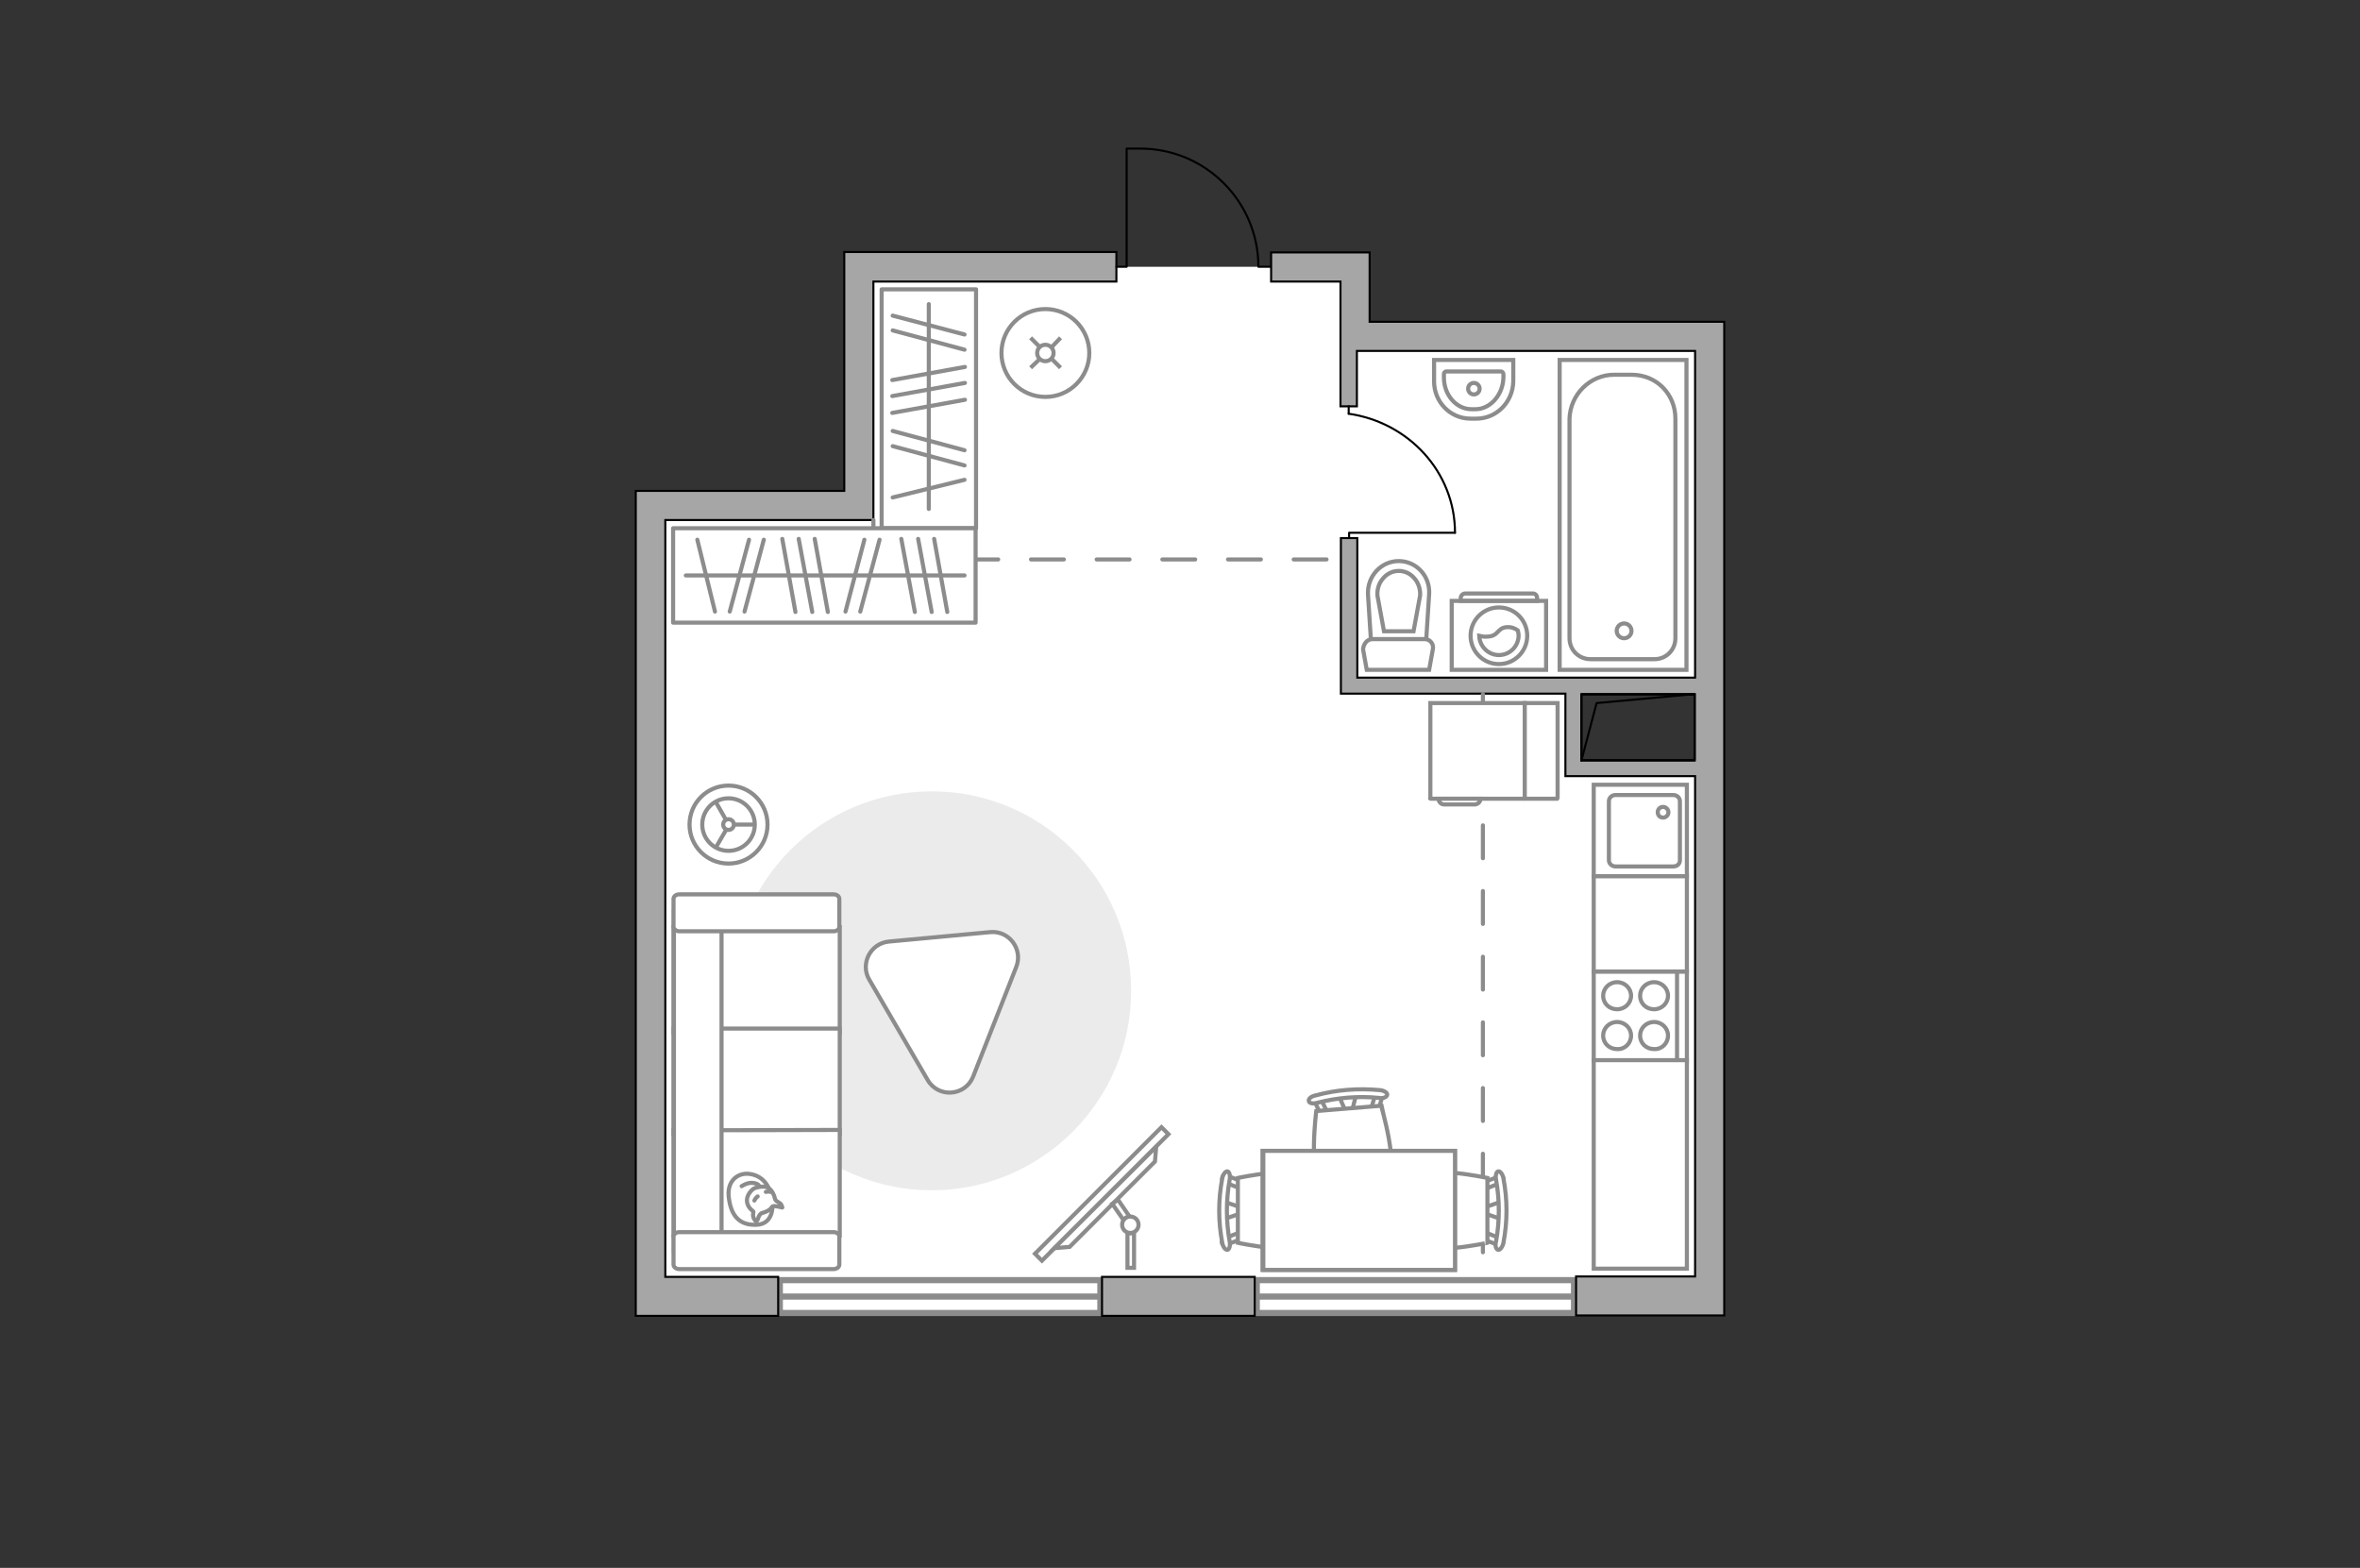 <?xml version="1.0" encoding="utf-8"?>
<!-- Generator: Adobe Illustrator 27.2.0, SVG Export Plug-In . SVG Version: 6.00 Build 0)  -->
<svg version="1.1" xmlns="http://www.w3.org/2000/svg" xmlns:xlink="http://www.w3.org/1999/xlink" x="0px" y="0px"
	 viewBox="0 0 575 382" style="enable-background:new 0 0 575 382;" xml:space="preserve">
<rect x="0" y="0" width="575" height="382" fill="#333333" stroke="none"/>
<style type="text/css">
	.st0{fill:#FFFFFF;}
	.st1{fill:#FFFFFF;stroke:#8C8C8C;stroke-width:1.5;stroke-linecap:round;stroke-miterlimit:10;}
	.st2{fill:#A6A6A6;stroke:#000000;stroke-width:0.5;stroke-miterlimit:10;}
	.st3{fill:none;stroke:#000000;stroke-width:0.5;stroke-linecap:round;stroke-linejoin:round;stroke-miterlimit:10;}
	.st4{fill:none;stroke:#8C8C8C;stroke-linecap:round;stroke-linejoin:round;stroke-miterlimit:10;stroke-dasharray:8;}
	.st5{fill:#FFFFFF;stroke:#8C8C8C;stroke-miterlimit:10;}
	.st6{fill-rule:evenodd;clip-rule:evenodd;fill:#FFFFFF;fill-opacity:0.1;stroke:#8C8C8C;stroke-miterlimit:10;}
	.st7{fill:#FFFFFF;stroke:#8C8C8C;stroke-linecap:round;stroke-linejoin:round;stroke-miterlimit:10;}
	.st8{fill:none;stroke:#8C8C8C;stroke-linecap:round;stroke-linejoin:round;stroke-miterlimit:10;}
	.st9{fill:#EBEBEB;}
</style>
<g id="bg_1_">
	<polygon class="st0" points="383.3,186.7 383.3,166.3 415.5,166.3 415.5,80.3 330.6,80.3 330.6,65 209.2,65 209.2,123.8 
		158.5,123.8 158.5,315.1 415.5,315.1 415.5,186.7 	"/>
</g>
<g id="windows_1_">
	<g>
		<rect x="190" y="311.9" class="st1" width="78.1" height="8"/>
		<line class="st1" x1="190" y1="315.9" x2="268.1" y2="315.9"/>
	</g>
	<g>
		<rect x="306.2" y="311.9" class="st1" width="77.3" height="8"/>
		<line class="st1" x1="306.2" y1="315.9" x2="383.5" y2="315.9"/>
	</g>
</g>
<g id="plan">
	<g>
		<rect x="268.5" y="311.1" class="st2" width="37.2" height="9.5"/>
		<polygon class="st2" points="272,68.6 272,61.4 212.8,61.4 205.7,61.4 205.7,68.6 205.7,119.6 162.1,119.6 158.5,119.6 
			154.9,119.6 154.9,311.1 154.9,315.2 154.9,320.6 189.6,320.6 189.6,311.1 162.1,311.1 162.1,126.7 205.7,126.7 207.3,126.7 
			212.8,126.7 212.8,68.6 		"/>
		<path class="st2" d="M416.5,78.4h-3.6h-79.2v-9.8v-7.1h-7.1h-16.9v7.1h16.9v15.3v1.6V99h4V85.5h3.2h79.2v79.6h-82.3v-34h-4v37.9
			h2.9h1h50.8v16.1v2v2h31.6v121.9h-29v9.5h29h0.8h6.3V78.4H416.5z M385.3,185.3v-16.1h27.6v16.1H385.3z"/>
	</g>
	<path class="st3" d="M272,65h2.5l0-28.8h3.3c15.9,0,28.8,12.9,28.8,28.8v0h3"/>
	<g>
		<polyline class="st3" points="385.3,185.3 389,171.3 412.9,169.1 		"/>
		<rect x="385.3" y="169.1" class="st3" width="27.6" height="16.1"/>
	</g>
	<polyline class="st4" points="212.8,126.7 212.8,136.3 326.7,136.3 	"/>
	<line class="st4" x1="361.3" y1="169.1" x2="361.3" y2="311.9"/>
	<g>
		<g id="Group_27_00000176723693780754078690000011057416947522210704_">
			<path id="Vector_140_00000129905104497066047250000007843739588878385818_" class="st5" d="M388.3,191.2l0,22.3l22.7,0l0-22.3
				L388.3,191.2z"/>
		</g>
		<path id="Vector_141_00000168083766113338023860000003296059319642354336_" class="st5" d="M409.3,209.6v-14.4
			c0-0.8-0.7-1.5-1.6-1.5l-14.1,0c-0.9,0-1.6,0.7-1.6,1.5l0,14.4c0,0.8,0.7,1.5,1.6,1.5l14.1,0C408.6,211.1,409.3,210.5,409.3,209.6
			z"/>
		<path id="Vector_139_00000126308030308476304790000000358985960030910906_" class="st5" d="M403.9,197.9c0-0.8,0.6-1.3,1.3-1.3
			c0.7,0,1.3,0.6,1.3,1.3c0,0.7-0.6,1.3-1.3,1.3C404.4,199.2,403.9,198.6,403.9,197.9z"/>
	</g>
	<g>
		<path id="Vector_142_00000142164855175177378770000003003877185672533938_" class="st5" d="M388.3,236.7l0,21.7l22.7,0l0-21.7
			L388.3,236.7z"/>
		<g id="Group_28_00000012440689981230257010000015713629548791000738_">
			<g id="Group_29_00000123431217823641512930000005925080563854838425_">
				<path id="Vector_143_00000142893444943535806620000002191443976633278879_" class="st5" d="M397.4,252.3c0-1.8-1.5-3.3-3.4-3.3
					c-1.9,0-3.4,1.5-3.4,3.3c0,1.9,1.5,3.3,3.4,3.3C395.9,255.7,397.4,254.2,397.4,252.3z"/>
				<path id="Vector_144_00000174603381101499987570000012831921274732234157_" class="st5" d="M406.4,252.3c0-1.8-1.5-3.3-3.4-3.3
					c-1.9,0-3.4,1.5-3.4,3.3c0,1.9,1.5,3.3,3.4,3.3C404.9,255.7,406.4,254.2,406.4,252.3z"/>
			</g>
			<g id="Group_30_00000028310486936978978340000004369160631630939020_">
				<path id="Vector_145_00000173855718997989400270000007278209279750325687_" class="st5" d="M397.4,242.6c0-1.8-1.5-3.3-3.4-3.3
					c-1.9,0-3.4,1.5-3.4,3.3c0,1.9,1.5,3.3,3.4,3.3C395.9,245.9,397.4,244.4,397.4,242.6z"/>
				<path id="Vector_146_00000165217409753198387640000006498537697873900928_" class="st5" d="M406.4,242.6c0-1.8-1.5-3.3-3.4-3.3
					c-1.9,0-3.4,1.5-3.4,3.3c0,1.9,1.5,3.3,3.4,3.3C404.9,245.9,406.4,244.4,406.4,242.6z"/>
			</g>
		</g>
		<path id="Vector_147_00000077301815803334642230000018380628931496002955_" class="st5" d="M408.6,258.3l0-21.4"/>
	</g>
	<g>
		<path id="wc_00000176042124412118285330000016085180591381966725_" class="st5" d="M335.6,145.1"/>
		<g id="Group_26_00000016075380733402716160000015378931090258639774_">
			<path id="Vector_130_00000057148283263642376300000005351726526237749416_" class="st5" d="M334.4,155.7h12.7
				c1.3,0,2.3,1.2,2,2.5l-0.9,5h-15.2l-0.9-5C332.2,156.9,333.1,155.7,334.4,155.7z"/>
			<path id="Vector_131_00000121257951863358693480000006110427002909321353_" class="st5" d="M340.8,136.7c4.3,0,7.7,3.7,7.4,8.1
				l-0.7,10.9h-13.5l-0.7-10.9C333.1,140.4,336.5,136.7,340.8,136.7z"/>
			<path id="Vector_132_00000015337335405639325540000010662876999630380982_" class="st5" d="M344.4,153.8l1.6-8.7
				c0.1-1.5-0.4-3.1-1.4-4.2c-1-1.2-2.4-1.8-3.8-1.8s-2.8,0.6-3.8,1.8c-1,1.1-1.5,2.6-1.4,4.2l1.6,8.7H344.4z"/>
		</g>
	</g>
	<g>
		<path id="Vector_134_00000129908558666533586630000009107955194475918753_" class="st5" d="M359.7,102h-1.4c-5,0-8.9-4.1-8.9-9.1
			v-5.2l19.3,0v5.2C368.6,98,364.6,102,359.7,102z"/>
		<path id="Vector_133_00000132069824627419784760000008846815732790101938_" class="st5" d="M359.5,99.7h-1c-3.7,0-6.7-3.5-6.7-7.7
			v-0.8c0-0.4,0.2-0.7,0.6-0.7l13.3,0c0.3,0,0.6,0.3,0.6,0.7V92C366.2,96.2,363.1,99.7,359.5,99.7z"/>
		<circle class="st5" cx="359.1" cy="94.7" r="1.4"/>
	</g>
	<g>
		<g>
			<path id="Vector_135_00000083787565825675108650000016910907566205285274_" class="st5" d="M410.9,87.7v75.5h-30.9V87.7H410.9z"
				/>
			<path id="Vector_136_00000029746289021057500560000004939545271683411628_" class="st5" d="M393.3,91.3h4.2
				c6.2,0,10.7,4.8,10.7,10.7v53.5c0,2.8-2.2,5.1-5.1,5.1h-15.6c-2.8,0-5.1-2.2-5.1-5.1V102C382.6,96.1,387.4,91.3,393.3,91.3z"/>
		</g>
		<circle class="st5" cx="395.7" cy="153.7" r="1.8"/>
	</g>
</g>
<g id="furniture_1_">
	<g>
		<g>
			<path class="st5" d="M376.7,146.4l-23,0v16.8l23,0L376.7,146.4z"/>
			<path class="st6" d="M373.5,144.6l-16.5,0c-0.6,0-1.1,0.5-1.1,1.1v0.7h18.6v-0.7C374.5,145.1,374.1,144.6,373.5,144.6z"/>
		</g>
		<g>
			<circle class="st5" cx="365.2" cy="154.9" r="6.9"/>
			<path class="st5" d="M367.1,152.8c-2.4,0.2-1.9,2.2-4.7,2.3c-0.9,0.1-1.5-0.1-2-0.2c0.1,2.6,2.2,4.7,4.8,4.7
				c2.7,0,4.8-2.2,4.8-4.8c0-0.4-0.1-0.8-0.2-1.2C369.3,153.2,368.3,152.7,367.1,152.8z"/>
		</g>
	</g>
	<g id="Group_34_00000004514428890119562300000007980471002759612094_">
		<path id="Vector_158_00000023260663003946845700000018020107164022700734_" class="st3" d="M354.5,129.8h-25.8v1.1"/>
		<path id="Vector_159_00000064326967303585687980000004161233715877473673_" class="st3" d="M328.6,99v1.8"/>
		<path id="Vector_160_00000009547695325783556030000002529182456956486826_" class="st3" d="M328.6,100.8
			c14.6,2.1,25.9,14.2,25.9,29"/>
	</g>
	
		<rect x="197.2" y="88.2" transform="matrix(6.123234e-17 -1 1 6.123234e-17 126.608 325.895)" class="st7" width="58.2" height="23"/>
	<line class="st8" x1="217.4" y1="100.6" x2="235.1" y2="97.4"/>
	<line class="st8" x1="217.4" y1="96.5" x2="235.1" y2="93.3"/>
	<line class="st8" x1="217.4" y1="92.6" x2="235.1" y2="89.4"/>
	<line class="st8" x1="217.5" y1="108.7" x2="235" y2="113.4"/>
	<line class="st8" x1="217.5" y1="105" x2="235" y2="109.7"/>
	<line class="st8" x1="217.5" y1="80.5" x2="235" y2="85.2"/>
	<line class="st8" x1="217.5" y1="76.9" x2="235" y2="81.5"/>
	<line class="st8" x1="217.5" y1="121.2" x2="235" y2="116.9"/>
	<line class="st8" x1="226.3" y1="124" x2="226.3" y2="74.1"/>
	<rect x="164" y="128.7" class="st7" width="73.7" height="23"/>
	<line class="st8" x1="190.6" y1="131.3" x2="193.8" y2="149.1"/>
	<line class="st8" x1="194.6" y1="131.3" x2="197.9" y2="149.1"/>
	<line class="st8" x1="198.5" y1="131.3" x2="201.7" y2="149.1"/>
	<line class="st8" x1="219.6" y1="131.3" x2="222.9" y2="149.1"/>
	<line class="st8" x1="223.7" y1="131.3" x2="227" y2="149.1"/>
	<line class="st8" x1="227.6" y1="131.3" x2="230.8" y2="149.1"/>
	<line class="st8" x1="182.5" y1="131.5" x2="177.8" y2="149"/>
	<line class="st8" x1="186.1" y1="131.5" x2="181.4" y2="149"/>
	<line class="st8" x1="210.6" y1="131.5" x2="206" y2="149"/>
	<line class="st8" x1="214.3" y1="131.5" x2="209.6" y2="149"/>
	<line class="st8" x1="169.9" y1="131.5" x2="174.2" y2="149"/>
	<line class="st8" x1="167.1" y1="140.2" x2="235" y2="140.2"/>
	<g>
		<circle class="st5" cx="254.7" cy="86" r="10.7"/>
		<line class="st5" x1="258.4" y1="82.3" x2="256.3" y2="84.5"/>
		<circle class="st5" cx="254.7" cy="86" r="2"/>
		<line class="st5" x1="253.3" y1="87.5" x2="251.1" y2="89.6"/>
		<line class="st5" x1="258.4" y1="89.6" x2="256.3" y2="87.5"/>
		<line class="st5" x1="253.3" y1="84.5" x2="251.1" y2="82.3"/>
	</g>
	<g>
		<circle class="st5" cx="177.5" cy="200.9" r="9.5"/>
		<circle class="st5" cx="177.5" cy="200.9" r="6.4"/>
		<circle class="st5" cx="177.5" cy="200.9" r="1.3"/>
		<path class="st5" d="M177.5,200.9"/>
		<line class="st5" x1="178.9" y1="200.9" x2="183.9" y2="200.9"/>
		<line class="st5" x1="176.9" y1="202.2" x2="174.4" y2="206.5"/>
		<line class="st5" x1="176.9" y1="199.8" x2="174.4" y2="195.4"/>
	</g>
	<path id="Vector_00000170972134444778403150000012579389891973587120_" class="st9" d="M227,192.8c26.9,0,48.6,21.8,48.6,48.6
		S253.8,290,227,290s-48.6-21.8-48.6-48.6S200.1,192.8,227,192.8z"/>
	<path class="st7" d="M241.3,227.1l-24.7,2.3c-4.5,0.4-7.1,5.4-4.8,9.3l14.2,24.4c2.6,4.5,9.2,4,11.1-0.8l10.5-26.7
		C249.3,231.3,245.9,226.7,241.3,227.1z"/>
	<rect x="388.3" y="213.5" class="st5" width="22.7" height="23.2"/>
	<rect x="388.3" y="258.3" class="st5" width="22.7" height="50.8"/>
	<g>
		<path id="Vector_8_00000132786826860775149160000016579810493981359790_" class="st5" d="M348.6,194.6h22.7c0.1,0,0.2-0.1,0.2-0.2
			v-23.1h-23v23.1C348.4,194.5,348.4,194.6,348.6,194.6z"/>
		<path id="Vector_8_00000164484254739563177730000009798342554221202096_" class="st5" d="M371.5,194.6h7.9c0,0,0.1-0.1,0.1-0.2
			v-23.1h-8v23.1C371.4,194.5,371.4,194.6,371.5,194.6z"/>
		<path id="Vector_9_00000042000315622389289900000007192050648674455220_" class="st5" d="M360.7,194.6h-10.2
			c0,0.8,0.6,1.4,1.4,1.4h7.5C360.1,195.9,360.7,195.4,360.7,194.6z"/>
	</g>
	<g>
		<path id="Vector_54_00000013163583582060513740000004045911573265082788_" class="st5" d="M164.1,225.9v25.7h40.5v-25.7
			L164.1,225.9z"/>
		<path id="Vector_55_00000181796817115143223340000010108052493809936014_" class="st5" d="M164.1,250.6v25.7h40.5v-25.7H164.1z"/>
		<path id="Vector_56_00000181078126340167735220000002589800808712315839_" class="st5" d="M164.1,275.4V301h40.5v-25.7
			L164.1,275.4z"/>
		<path id="Vector_57_00000016066475250855187050000008274523480519993990_" class="st5" d="M175.8,224.6l-11.6-2.4v82.5h11.6
			L175.8,224.6z"/>
		<path id="Vector_58_00000101803354401368467820000004362439075124617092_" class="st5" d="M165.5,226.9h37.6
			c0.8,0,1.4-0.5,1.4-1.1V219c0-0.6-0.6-1.1-1.4-1.1h-37.6c-0.8,0-1.4,0.5-1.4,1.1v6.8C164.1,226.3,164.7,226.9,165.5,226.9z"/>
		<path id="Vector_59_00000149343678252215060210000017662161798385267388_" class="st5" d="M165.5,309.2h37.6
			c0.8,0,1.4-0.5,1.4-1.1v-6.8c0-0.6-0.6-1.1-1.4-1.1h-37.6c-0.8,0-1.4,0.5-1.4,1.1v6.8C164.1,308.7,164.7,309.2,165.5,309.2z"/>
		<g>
			<path class="st7" d="M188.2,293.9c0,0,0.2,4.3-3.8,4.5s-6.2-1.9-6.8-6.4c-0.7-4.5,2.5-6.6,5.5-5.9
				C186.2,286.7,188.2,289.6,188.2,293.9z"/>
			<path class="st7" d="M185.5,295.6c0,0-0.6,0.4-0.8,1.3c-0.3,0.8-0.5,0.7-0.5,0.7s-0.9-0.8-0.7-1.9c0.1-0.6,0-0.6,0-0.6
				s-1.3-0.8-1.5-2.3c-0.2-1.5,1.1-3.1,2.1-3.4c1-0.3,2.4-0.5,3.2,0.1c0.8,0.5,1.4,1.8,1.5,2.5c0.1,0.8,1.3,0.9,1.6,1.6
				s0.2,0.6,0.2,0.6s-2-0.5-2.3-0.3C187.9,294,188.1,294.9,185.5,295.6z"/>
			<path class="st7" d="M184.6,291.5c0,0-0.5,0.3-0.8,1"/>
			<path class="st7" d="M186.6,290.4c0,0,0.6-0.2,1.1,0"/>
			<path class="st8" d="M185,289c0,0-0.2-0.7-1.7-0.8c-1.3-0.1-2.6,0.8-2.6,0.8"/>
		</g>
	</g>
	<g>
		<g id="Group_2_00000083049464203838273600000010394629571853412736_">
			<g id="Group_3_00000172428761157719881990000003664311739203709582_">
				<path id="Vector_10_00000096040693047791404030000002318119410588080567_" class="st5" d="M365.7,297l-4.4-1.5v-1.2l4.4-1.5V297
					z"/>
			</g>
			<g id="Group_4_00000032613533952160233420000002667197640848675518_">
				<path id="Vector_11_00000160870283496473233430000014485826456886450829_" class="st5" d="M361.4,288.7c0-0.4,0.2-0.8,0.5-0.8
					l3.6-1.4c0.4-0.1,0.7,0.1,0.8,0.6c0.1,0.5-0.1,1-0.4,1l-3.6,1.4c-0.4,0.1-0.7-0.1-0.8-0.6C361.4,288.8,361.4,288.7,361.4,288.7z
					"/>
			</g>
			<g id="Group_5_00000011740306060566515380000002207585961592231099_">
				<path id="Vector_12_00000100371170868297792380000017320573279281237688_" class="st5" d="M361.4,301.2c0-0.1,0-0.1,0-0.2
					c0.1-0.5,0.4-0.8,0.8-0.6l3.6,1.4c0.4,0.1,0.5,0.6,0.4,1.1c-0.1,0.5-0.4,0.8-0.8,0.6l-3.6-1.4
					C361.6,302,361.4,301.6,361.4,301.2z"/>
			</g>
			<path id="Vector_13_00000067916320491905090760000010662280911537340842_" class="st5" d="M343.9,302.8c-2.8-2.8-2.8-13,0-15.8
				c3.3-3.3,18.5,0,18.5,0v15.8C362.5,302.8,347.2,306.1,343.9,302.8z"/>
			<path id="Vector_14_00000026843224033380573620000001339246221374732676_" class="st5" d="M364.5,302.5c0.9-5,0.9-10.1,0-15.1
				c-0.2-1,0.1-1.9,0.5-2c0.5-0.1,1.1,0.6,1.3,1.7c1,5.2,1,10.5,0,15.7c-0.2,1-0.8,1.8-1.3,1.7C364.5,304.4,364.2,303.5,364.5,302.5
				z"/>
		</g>
		<g id="Group_2_00000153666605488762132760000013773833776535844773_">
			<g id="Group_3_00000183954871276508307550000001727075109930921629_">
				<path id="Vector_10_00000003106555125465897300000009563387876766089348_" class="st5" d="M298.3,292.8l4.4,1.5v1.2l-4.4,1.5
					V292.8z"/>
			</g>
			<g id="Group_4_00000106109388288567223390000007256335909990322860_">
				<path id="Vector_11_00000131333134316599509060000004475539682862930331_" class="st5" d="M302.6,301.2c0,0.4-0.2,0.8-0.5,0.8
					l-3.6,1.4c-0.4,0.1-0.7-0.1-0.8-0.6c-0.1-0.5,0.1-1,0.4-1l3.6-1.4c0.4-0.1,0.7,0.1,0.8,0.6C302.6,301.1,302.6,301.1,302.6,301.2
					z"/>
			</g>
			<g id="Group_5_00000003069259259426279100000000169979783101542580_">
				<path id="Vector_12_00000106869377801006480760000000110106098784172940_" class="st5" d="M302.6,288.6c0,0.1,0,0.1,0,0.2
					c-0.1,0.5-0.4,0.8-0.8,0.6l-3.6-1.4c-0.4-0.1-0.5-0.6-0.4-1.1c0.1-0.5,0.4-0.8,0.8-0.6l3.6,1.4
					C302.4,287.9,302.6,288.3,302.6,288.6z"/>
			</g>
			<path id="Vector_13_00000110463301546378340200000016191508301193122447_" class="st5" d="M320.1,287c2.8,2.8,2.8,13,0,15.8
				c-3.3,3.3-18.5,0-18.5,0V287C301.6,287,316.8,283.7,320.1,287z"/>
			<path id="Vector_14_00000036956849448062235450000017796449453899277746_" class="st5" d="M299.6,287.4c-0.9,5-0.9,10.1,0,15.1
				c0.2,1-0.1,1.9-0.5,2c-0.5,0.1-1.1-0.6-1.3-1.7c-1-5.2-1-10.5,0-15.7c0.2-1,0.8-1.8,1.3-1.7C299.5,285.5,299.8,286.4,299.6,287.4
				z"/>
		</g>
		<g id="Group_2_00000130613924919388727370000001933462458105174937_">
			<g id="Group_3_00000072250939908015093590000011882581554760044686_">
				<path id="Vector_10_00000121970568112900749590000002697312077261537156_" class="st5" d="M330.4,266.7l-1.1,4.5l-1.2,0.1
					l-1.9-4.3L330.4,266.7z"/>
			</g>
			<g id="Group_4_00000045601132485761674100000006263799816262118573_">
				<path id="Vector_11_00000132787792325063781090000000410403322259999144_" class="st5" d="M322.5,271.7c-0.4,0-0.8-0.2-0.8-0.4
					l-1.7-3.5c-0.2-0.3,0.1-0.7,0.6-0.8c0.5-0.1,1,0.1,1,0.3l1.7,3.5c0.2,0.3-0.1,0.7-0.6,0.8C322.6,271.7,322.5,271.7,322.5,271.7z
					"/>
			</g>
			<g id="Group_5_00000063617467445140476930000014469036990766358204_">
				<path id="Vector_12_00000081626613372040321740000009350586350365812371_" class="st5" d="M335,270.7c-0.1,0-0.1,0-0.2,0
					c-0.5,0-0.8-0.3-0.7-0.7l1.1-3.7c0.1-0.4,0.6-0.6,1.1-0.5c0.5,0,0.8,0.3,0.7,0.7l-1.1,3.7C335.7,270.4,335.3,270.6,335,270.7z"
					/>
			</g>
			<path id="Vector_13_00000137827906682148185840000007602640926694076856_" class="st5" d="M338,287.9c-2.6,3-12.8,3.9-15.8,1.3
				c-3.5-3-1.5-18.5-1.5-18.5l15.8-1.3C336.5,269.5,341,284.4,338,287.9z"/>
			<path id="Vector_14_00000106149104795099481370000001008005388545252520_" class="st5" d="M336,267.5c-5-0.5-10.1-0.1-15.1,1.2
				c-1,0.3-1.9,0.1-2-0.4c-0.2-0.5,0.5-1.2,1.6-1.4c5.1-1.4,10.4-1.8,15.7-1.3c1,0.1,1.8,0.6,1.8,1.1
				C337.9,267.3,337,267.7,336,267.5z"/>
		</g>
		<g>
			<path id="Vector_35_00000158740737857172927300000006230296760094807220_" class="st5" d="M307.6,309.4v-29h46.9v23.4v5.6
				L307.6,309.4z"/>
			<path class="st5" d="M307.8,280.4v29h46.7v-29H307.8z"/>
		</g>
	</g>
	<g>
		
			<rect x="246.7" y="289.7" transform="matrix(0.707 -0.707 0.707 0.707 -127.072 275.058)" class="st5" width="43.6" height="2.4"/>
		<polygon class="st5" points="281.4,283 260.6,303.8 256.9,304.1 281.7,279.4 		"/>
		<g>
			<path class="st5" d="M275.4,300.5c0.3,0,0.6-0.1,0.9-0.2v8.6h-1.6v-8.5C274.9,300.4,275.2,300.5,275.4,300.5z"/>
			<path class="st5" d="M275.2,296.4c-0.6,0.1-1.1,0.4-1.5,0.8l-2.7-3.9l1.4-1L275.2,296.4z"/>
		</g>
		<circle class="st5" cx="275.4" cy="298.4" r="2"/>
	</g>
</g>
<g id="points">
	<path id="hallway" class="st2" d="M281.7,102"/>
	<path id="bedroom" class="st2" d="M281.7,230.4"/>
	<path id="wc_x5F_bedroom" class="st2" d="M355.9,122.3"/>
	<path id="kitchen" class="st2" d="M383.5,225.1"/>
</g>
</svg>
